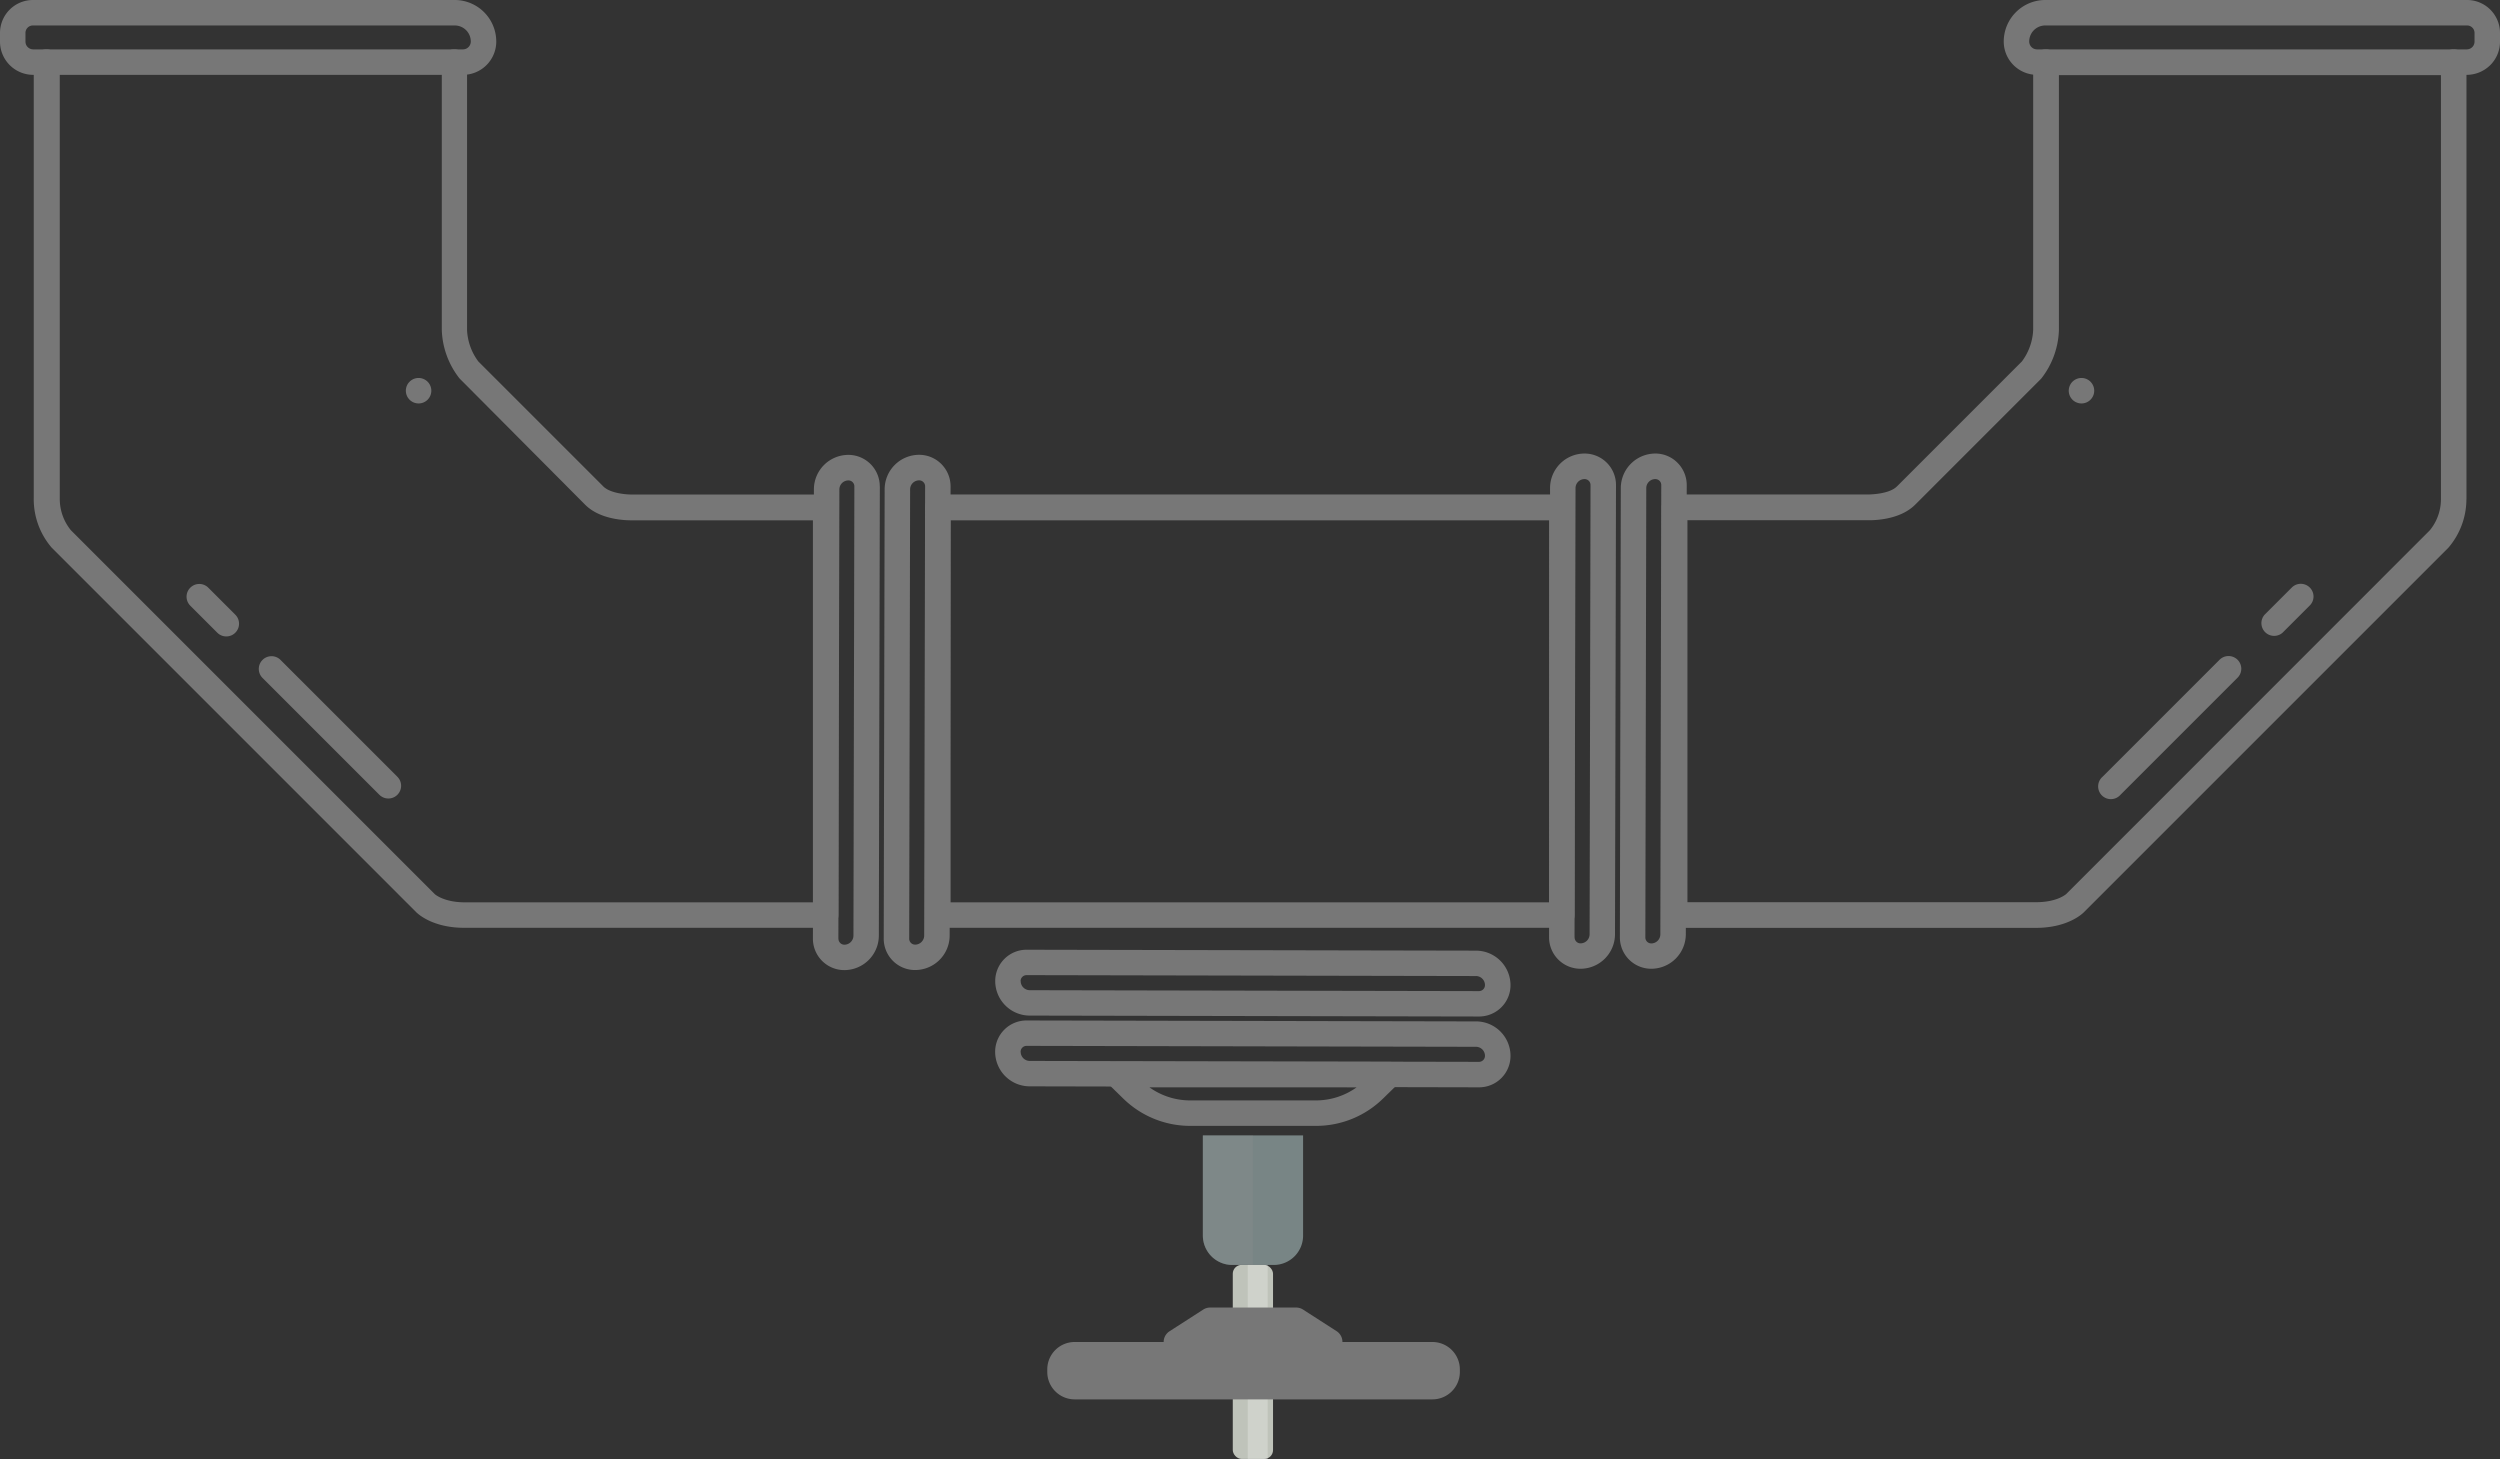 <svg xmlns="http://www.w3.org/2000/svg" viewBox="0 0 353.39 206.26"><rect x="0" y="0" width="353.39" height="206.26" fill="#333333" stroke="none"/><defs><style>.cls-1{isolation:isolate;}.cls-2{fill:#777;}.cls-3{fill:#bfc3ba;}.cls-4{fill:#788585;}.cls-5,.cls-8{opacity:0.25;}.cls-5{mix-blend-mode:screen;}.cls-6{fill:#fff;}.cls-7{fill:#fb6107;}.cls-8{mix-blend-mode:multiply;}.cls-9{fill:#8e8e8e;}</style></defs><title>pipe_horizon</title><g class="cls-1"><g id="Elements"><g id="New_Symbol" data-name="New Symbol"><path class="cls-2" d="M1180.61,654.69a10.54,10.54,0,0,1-2.5,6.66l-.08.09-51.5,51.5c-.21.21-2.29,2.2-6.77,2.2h-51.1a1.8,1.8,0,0,1-1.8-1.8V655.68a1.8,1.8,0,0,1,1.8-1.8h27.22c.83,0,3.2-.12,4.23-1.14l17.66-17.66a8,8,0,0,0,1.6-4.46V592.76a1.8,1.8,0,0,1,1.8-1.8h57.65a1.8,1.8,0,0,1,1.8,1.8V654.5S1180.61,654.57,1180.61,654.69Zm-5.17,4.25a6.9,6.9,0,0,0,1.57-4.34v-60h-54v36.05a11.69,11.69,0,0,1-2.47,6.81l-.11.12-17.74,17.74c-2.33,2.33-6.39,2.21-6.85,2.19h-25.34v54h49.3c2.95,0,4.19-1.11,4.25-1.16Z" transform="translate(-831.97 -583.98)"/><path class="cls-2" d="M1128,639.21a1.8,1.8,0,1,1-1.81-1.8h0A1.8,1.8,0,0,1,1128,639.21Z" transform="translate(-831.97 -583.98)"/><path class="cls-2" d="M1185.36,588.63v1.23a4.67,4.67,0,0,1-1.37,3.32,4.74,4.74,0,0,1-3.33,1.38h-1.86a1.8,1.8,0,1,1,0-3.6h1.86a1.11,1.11,0,0,0,.78-.32,1.1,1.1,0,0,0,.32-.78v-1.23a1.05,1.05,0,0,0-1.05-1.05h-59.63a2.27,2.27,0,0,0-2.27,2.27,1.11,1.11,0,0,0,1.11,1.11h1.24a1.8,1.8,0,0,1,0,3.6h-1.24a4.71,4.71,0,0,1-4.71-4.71,5.88,5.88,0,0,1,5.87-5.87h59.63A4.66,4.66,0,0,1,1185.36,588.63Z" transform="translate(-831.97 -583.98)"/><path class="cls-2" d="M1159,668.3a1.79,1.79,0,0,1-.53,1.27l-3.85,3.85a1.8,1.8,0,0,1-2.54-2.54l3.85-3.85a1.8,1.8,0,0,1,3.07,1.27Zm-10.21,10.21a1.79,1.79,0,0,1-.53,1.27l-16.55,16.55a1.8,1.8,0,1,1-2.54-2.54l16.55-16.55a1.8,1.8,0,0,1,3.07,1.27Z" transform="translate(-831.97 -583.98)"/><path class="cls-2" d="M950.48,655.68v57.65a1.8,1.8,0,0,1-1.8,1.8h-51.1c-4.49,0-6.56-2-6.78-2.21l-51.49-51.49-.08-.09a10.51,10.51,0,0,1-2.49-6.95V592.76a1.8,1.8,0,0,1,1.8-1.8h57.65a1.8,1.8,0,0,1,1.8,1.8v37.85a8,8,0,0,0,1.6,4.47l17.66,17.66c1,1,3.4,1.17,4.15,1.14h27.3A1.8,1.8,0,0,1,950.48,655.68Zm-3.6,55.85v-54H921.46c-.38,0-4.44.13-6.77-2.2L897,637.55l-.11-.12a11.69,11.69,0,0,1-2.47-6.81V594.56h-54V654.5a7,7,0,0,0,1.57,4.43l51.46,51.46s1.28,1.14,4.22,1.14Z" transform="translate(-831.97 -583.98)"/><path class="cls-2" d="M892.94,639.21a1.8,1.8,0,0,1-1.8,1.8h0a1.8,1.8,0,1,1,1.8-1.8Z" transform="translate(-831.97 -583.98)"/><path class="cls-2" d="M902.12,589.85a4.71,4.71,0,0,1-4.71,4.71h-1.24a1.8,1.8,0,1,1,0-3.6h1.24a1.11,1.11,0,0,0,1.11-1.11,2.27,2.27,0,0,0-2.27-2.27H836.62a1.05,1.05,0,0,0-1.05,1.05v1.23a1.09,1.09,0,0,0,.32.78,1.11,1.11,0,0,0,.78.32h1.86a1.8,1.8,0,0,1,0,3.6h-1.86a4.7,4.7,0,0,1-4.7-4.7v-1.23a4.66,4.66,0,0,1,4.65-4.65h59.63A5.88,5.88,0,0,1,902.12,589.85Z" transform="translate(-831.97 -583.98)"/><path class="cls-2" d="M888.67,695.06a1.8,1.8,0,0,1-3.07,1.27l-16.55-16.55a1.8,1.8,0,0,1,2.55-2.54l16.55,16.55A1.79,1.79,0,0,1,888.67,695.06Zm-22.91-22.91a1.8,1.8,0,0,1-3.07,1.27l-3.85-3.85a1.8,1.8,0,0,1,2.55-2.54l3.85,3.85A1.79,1.79,0,0,1,865.76,672.15Z" transform="translate(-831.97 -583.98)"/><path class="cls-2" d="M1054.54,655.68v57.65a1.8,1.8,0,0,1-1.8,1.8H964.54a1.8,1.8,0,0,1-1.8-1.8V655.68a1.8,1.8,0,0,1,1.8-1.8h88.21A1.8,1.8,0,0,1,1054.54,655.68Zm-3.6,55.85v-54H966.34v54Z" transform="translate(-831.97 -583.98)"/><rect class="cls-3" x="1006.23" y="762.79" width="5.69" height="27.43" rx="1.25" ry="1.25" transform="translate(1186.18 969.02) rotate(180)"/><path class="cls-2" d="M1030.16,735.88a1.8,1.8,0,0,1-.54,1.29l-2.11,2.06a13.53,13.53,0,0,1-9.49,3.9H1000.2a13.53,13.53,0,0,1-9.49-3.9l-2.11-2.06a1.8,1.8,0,0,1,1.26-3.09h38.51a1.8,1.8,0,0,1,1.8,1.8Zm-35.71,1.8a9.87,9.87,0,0,0,5.74,1.85H1018a9.87,9.87,0,0,0,5.74-1.85Z" transform="translate(-831.97 -583.98)"/><path class="cls-4" d="M1002,758.63V744.48h14.17v14.15a4.15,4.15,0,0,1-4.15,4.16h-5.86A4.16,4.16,0,0,1,1002,758.63Z" transform="translate(-831.97 -583.98)"/><g class="cls-5"><rect class="cls-6" x="1008.35" y="762.79" width="2.81" height="27.46" transform="translate(1187.54 969.05) rotate(180)"/></g><polygon class="cls-7" points="166.31 189.7 187.96 189.7 183.19 186.63 171.07 186.63 166.31 189.7"/><path class="cls-2" d="M1021.73,773.68a1.8,1.8,0,0,1-1.8,1.8H998.28a1.8,1.8,0,0,1-1-3.31l4.77-3.07a1.8,1.8,0,0,1,1-.29h12.12a1.8,1.8,0,0,1,1,.29l4.77,3.07A1.8,1.8,0,0,1,1021.73,773.68Z" transform="translate(-831.97 -583.98)"/><path class="cls-2" d="M983.87,773.68h50.58a3.87,3.87,0,0,1,3.87,3.87v.37a3.87,3.87,0,0,1-3.87,3.87H983.87a3.88,3.88,0,0,1-3.87-3.87v-.37a3.88,3.88,0,0,1,3.88-3.87Z" transform="translate(1186.36 971.49) rotate(180)"/><g class="cls-8"><path class="cls-9" d="M1002,758.63V744.48h7.08v18.31h-2.93A4.16,4.16,0,0,1,1002,758.63Z" transform="translate(-831.97 -583.98)"/></g><path class="cls-2" d="M966.34,652.71h0l-.13,63.51a4.89,4.89,0,0,1-4.9,4.88,4.43,4.43,0,0,1-4.42-4.43h0l.13-63.54a4.88,4.88,0,0,1,4.88-4.86,4.41,4.41,0,0,1,3.14,1.31A4.47,4.47,0,0,1,966.34,652.71Zm-5.85,63.93a.84.84,0,0,0,.83.87h0a1.29,1.29,0,0,0,1.29-1.28v-.14l.13-63.37h0a.84.84,0,0,0-.84-.84,1.28,1.28,0,0,0-1.28,1.27l-.13,63.5Zm.83,2.67h0Z" transform="translate(-831.97 -583.98)"/><path class="cls-2" d="M956.34,652.72h0l-.14,63.52a4.89,4.89,0,0,1-4.9,4.87,4.44,4.44,0,0,1-4.42-4.43h0l.14-63.54a4.88,4.88,0,0,1,4.88-4.86,4.44,4.44,0,0,1,4.43,4.44Zm-5.85,63.93a.84.84,0,0,0,.83.87h0a1.29,1.29,0,0,0,1.29-1.28v-.15l.13-63.36h0a.84.84,0,0,0-.84-.84,1.28,1.28,0,0,0-1.28,1.27l-.14,63.5Zm.83,2.67h0Z" transform="translate(-831.97 -583.98)"/><path class="cls-2" d="M1045.49,733.24h0a4.44,4.44,0,0,1-4.45,4.44l-63.53-.14a4.89,4.89,0,0,1-4.87-4.89h0a4.43,4.43,0,0,1,4.44-4.42l62.38.13h1.16A4.88,4.88,0,0,1,1045.49,733.24Zm-69.24-.58a1.29,1.29,0,0,0,1.28,1.29h.15l63.36.13a.84.84,0,0,0,.59-.25.84.84,0,0,0,.25-.6h0a1.28,1.28,0,0,0-1.27-1.28h-1.1l-62.4-.13a.86.86,0,0,0-.62.24.83.83,0,0,0-.25.59h0Z" transform="translate(-831.97 -583.98)"/><path class="cls-2" d="M1045.49,723.24h0a4.4,4.4,0,0,1-1.31,3.14,4.46,4.46,0,0,1-3.14,1.29l-63.51-.13a4.89,4.89,0,0,1-4.88-4.89h0a4.43,4.43,0,0,1,4.44-4.42l63.54.13A4.89,4.89,0,0,1,1045.49,723.24Zm-69.24-.58a1.29,1.29,0,0,0,1.28,1.29h.14l63.37.13a.85.85,0,0,0,.59-.25.84.84,0,0,0,.25-.6h0a1.28,1.28,0,0,0-1.27-1.28l-63.5-.13a.86.86,0,0,0-.62.24.83.83,0,0,0-.25.59h0Z" transform="translate(-831.97 -583.98)"/><path class="cls-2" d="M1070.4,652.53h0l-.13,63.51a4.89,4.89,0,0,1-4.9,4.88,4.43,4.43,0,0,1-4.42-4.43h0l.13-63.54a4.89,4.89,0,0,1,4.88-4.86,4.4,4.4,0,0,1,3.14,1.31A4.46,4.46,0,0,1,1070.4,652.53Zm-3.73,63.38.13-63.37h0a.84.84,0,0,0-.84-.84,1.28,1.28,0,0,0-1.28,1.27l-.13,63.5h0a.84.84,0,0,0,.83.87h0a1.29,1.29,0,0,0,1.29-1.28Zm-1.29,3.22h0Z" transform="translate(-831.97 -583.98)"/><path class="cls-2" d="M1060.4,652.53h0l-.14,63.52a4.89,4.89,0,0,1-4.9,4.87,4.44,4.44,0,0,1-4.42-4.43h0l.14-63.54a4.88,4.88,0,0,1,4.88-4.86,4.44,4.44,0,0,1,4.44,4.44Zm-5.85,63.93a.84.84,0,0,0,.83.87h0a1.29,1.29,0,0,0,1.29-1.28v-.15l.13-63.36h0a.84.84,0,0,0-.84-.84,1.28,1.28,0,0,0-1.28,1.27l-.14,63.5Zm.83,2.67h0Z" transform="translate(-831.97 -583.98)"/></g></g></g></svg>